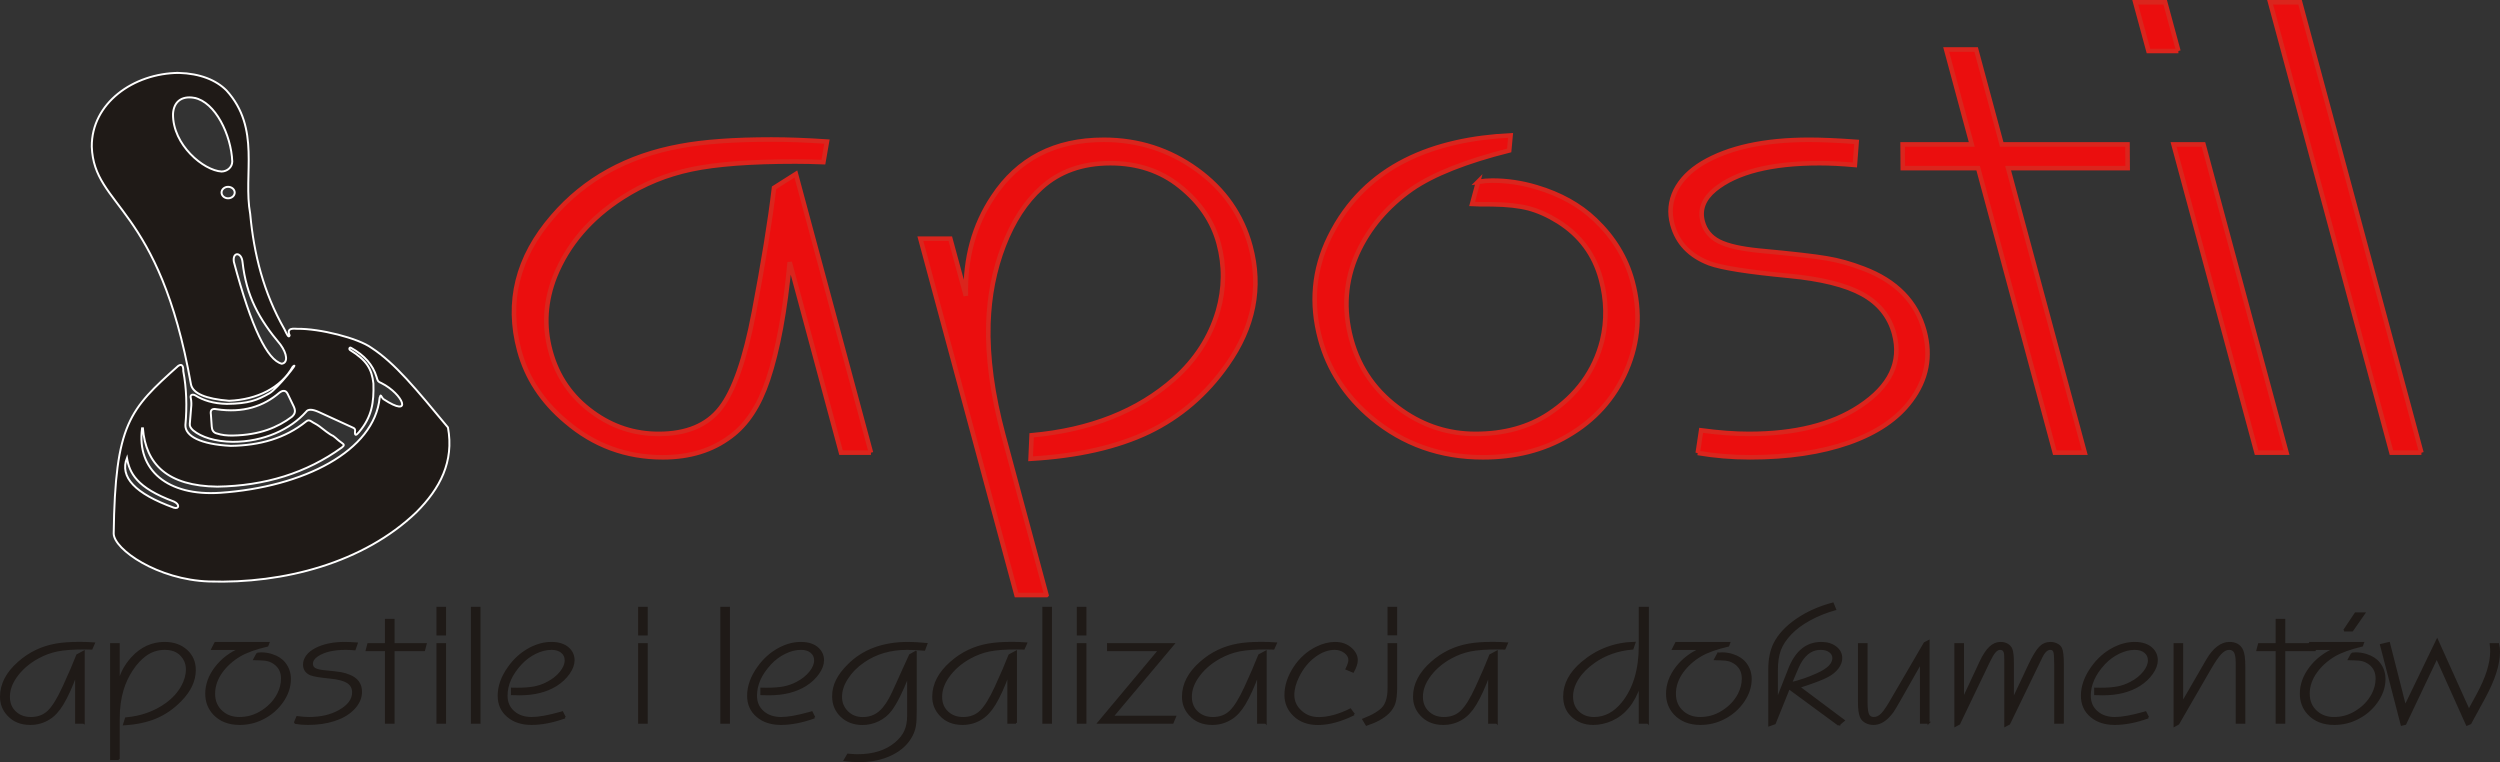 <?xml version="1.0" encoding="UTF-8"?>
<!DOCTYPE svg PUBLIC "-//W3C//DTD SVG 1.1//EN" "http://www.w3.org/Graphics/SVG/1.1/DTD/svg11.dtd">
<!-- Creator: CorelDRAW -->
<svg xmlns="http://www.w3.org/2000/svg" xmlns:xlink="http://www.w3.org/1999/xlink" xml:space="preserve" width="96.816mm" height="29.516mm" style="shape-rendering:geometricPrecision; text-rendering:geometricPrecision; image-rendering:optimizeQuality; fill-rule:evenodd; clip-rule:evenodd" viewBox="0 0 719.224 219.268">
 <rect x="0" y="0" width="719.224" height="219.268" fill="#333333" stroke="none"/>
 <defs>
  <style type="text/css">
   <![CDATA[
    .str1 {stroke:#1F1A17;stroke-width:0.566}
    .str2 {stroke:white;stroke-width:0.566}
    .str0 {stroke:#DA251D;stroke-width:1.31}
    .fil2 {fill:#1F1A17}
    .fil1 {fill:#1F1A17;fill-rule:nonzero}
    .fil0 {fill:#EB0E0E;fill-rule:nonzero}
   ]]>
  </style>
 </defs>
 <g id="Warstwa_x0020_1">
  <g id="_106327360">
   <path id="_106327528" class="fil0 str0" d="M250.568 130.23l-8.616 0 -14.762 -54.797c-1.302,13.955 -3.368,25.209 -6.254,33.822 -2.48,7.447 -6.045,12.875 -10.717,16.314 -5.311,4.007 -11.812,5.997 -19.529,5.997 -10.59,0 -19.882,-3.44 -27.911,-10.318 -6.816,-5.713 -11.273,-12.534 -13.394,-20.407 -3.769,-13.984 -0.557,-26.859 9.606,-38.569 9.212,-10.715 21.469,-17.452 36.695,-20.235 6.797,-1.281 15.569,-1.905 26.302,-1.905 4.703,0 9.998,0.199 15.921,0.597l-1.029 5.913c-2.758,-0.114 -5.467,-0.172 -8.123,-0.172 -12.708,0 -22.633,0.739 -29.802,2.246 -7.169,1.506 -13.765,4.206 -19.795,8.072 -9.276,5.939 -15.748,13.501 -19.458,22.652 -2.844,7.162 -3.284,14.325 -1.354,21.487 1.99,7.389 6.059,13.302 12.243,17.735 5.67,4.121 11.966,6.168 18.895,6.168 8.005,0 13.945,-2.472 17.782,-7.418 3.873,-4.947 7.072,-14.126 9.626,-27.57 2.684,-14.153 4.636,-26.092 5.788,-35.811l6.285 -3.98 21.601 80.178zm50.487 40.957l-8.616 0 -27.66 -102.522 8.617 0 4.467 16.432c-0.261,-10.83 2.35,-20.321 7.8,-28.48 7.213,-10.942 17.838,-16.399 31.876,-16.399 9.943,0 18.901,2.87 26.796,8.583 7.842,5.656 12.984,13.017 15.42,22.056 3.185,11.823 0.97,23.192 -6.696,34.049 -5.988,8.555 -13.513,15.007 -22.601,19.385 -9.13,4.348 -20.43,6.907 -33.968,7.701l0.296 -6.764c16.827,-1.507 30.52,-6.907 41.042,-16.23 6.162,-5.513 10.339,-11.995 12.554,-19.497 1.865,-6.537 1.942,-13.046 0.211,-19.469 -1.723,-6.395 -5.456,-11.853 -11.175,-16.429 -5.536,-4.433 -12.202,-6.651 -19.956,-6.651 -8.078,0 -14.693,2.36 -19.885,7.078 -4.447,4.007 -8.061,9.52 -10.793,16.569 -2.732,7.049 -4.185,14.58 -4.439,22.568 -0.284,9.606 1.159,20.292 4.33,32.06l12.381 45.959zm124.17 -118.889c1.408,-0.228 2.778,-0.342 4.107,-0.342 4.236,0 8.461,0.626 12.72,1.905 6.79,2.018 12.399,5.116 16.842,9.35 5.355,5.089 8.958,11 10.772,17.735 2.374,8.812 1.798,17.339 -1.732,25.552 -3.49,8.1 -9.149,14.41 -16.915,18.899 -7.002,4.121 -15.139,6.169 -24.4,6.169 -12.207,0 -22.882,-3.781 -31.982,-11.312 -7.509,-6.281 -12.462,-13.87 -14.851,-22.737 -2.755,-10.231 -1.882,-19.991 2.67,-29.274 10.257,-20.919 30.431,-28.248 52.12,-29.294l-0.4 4.339c-12.403,3.126 -21.747,6.822 -27.958,11.085 -7.125,5.003 -12.347,11.198 -15.715,18.558 -3.486,7.845 -4.08,16.03 -1.775,24.585 2.32,8.611 7.224,15.491 14.719,20.662 6.365,4.435 13.388,6.651 21.035,6.651 8.221,0 15.275,-1.932 21.155,-5.826 7.981,-5.288 13.06,-12.28 15.271,-21.005 1.388,-5.769 1.276,-11.653 -0.339,-17.651 -1.914,-7.104 -5.985,-12.618 -12.255,-16.569 -2.938,-1.848 -5.787,-3.099 -8.5,-3.837 -2.704,-0.709 -6.222,-1.108 -10.509,-1.165 -3.015,0 -4.962,-0.029 -5.803,-0.085l1.724 -6.395zm63.197 78.018l0.975 -6.508c5.101,0.681 9.682,1.022 13.739,1.022 13.245,0 23.878,-2.644 31.83,-7.902 8.815,-5.798 12.145,-12.76 9.947,-20.919 -1.348,-5.002 -4.413,-8.781 -9.175,-11.397 -4.76,-2.614 -11.841,-4.376 -21.196,-5.257 -11.645,-1.109 -19.216,-2.303 -22.719,-3.581 -5.716,-2.161 -9.276,-5.913 -10.709,-11.228 -0.918,-3.41 -0.599,-6.621 0.9,-9.721 1.542,-3.069 4.104,-5.684 7.716,-7.872 7.55,-4.49 17.822,-6.736 30.781,-6.736 3.518,0 8.059,0.198 13.623,0.597l-0.504 6.651c-3.755,-0.341 -7.138,-0.512 -10.154,-0.512 -13.858,0 -23.91,2.529 -30.121,7.588 -3.259,2.701 -4.433,5.798 -3.506,9.238 0.688,2.558 2.276,4.462 4.732,5.713 2.491,1.25 6.311,2.102 11.511,2.615 9.462,0.88 15.944,1.619 19.408,2.216 3.457,0.569 6.99,1.565 10.598,2.955 9.428,3.554 15.281,9.551 17.547,17.963 1.96,7.276 0.671,13.955 -3.871,20.009 -3.842,5.202 -9.79,9.238 -17.82,12.079 -8.036,2.815 -17.525,4.236 -28.477,4.236 -5.205,0 -10.2,-0.426 -15.054,-1.251zm111.337 -0.085l-8.617 0 -22.051 -81.855 -21.682 0 -0.043 -6.822 19.888 0 -7.359 -27.314 8.617 0 7.357 27.314 36.188 0 0.042 6.822 -34.391 0 22.051 81.855zm58.048 0l-8.616 0 -23.889 -88.676 8.616 0 23.889 88.676zm-31.107 -115.558l-8.616 0 -3.799 -14.017 8.614 0 3.801 14.017zm69.913 115.558l-8.616 0 -34.906 -129.575 8.614 0 34.907 129.575z"/>
   <path id="_106327456" class="fil1 str1" d="M24.09 207.936l-2.199 0 0 -13.988c-1.292,3.563 -2.593,6.436 -3.922,8.634 -1.145,1.901 -2.428,3.286 -3.858,4.165 -1.631,1.023 -3.427,1.531 -5.398,1.531 -2.703,0 -4.838,-0.878 -6.415,-2.634 -1.346,-1.458 -2.015,-3.2 -2.015,-5.209 0,-3.57 1.704,-6.857 5.104,-9.845 3.088,-2.735 6.681,-4.455 10.758,-5.166 1.823,-0.326 4.105,-0.486 6.846,-0.486 1.2,0 2.538,0.051 4.023,0.152l-0.669 1.509c-0.697,-0.029 -1.384,-0.043 -2.062,-0.043 -3.243,0 -5.828,0.189 -7.761,0.573 -1.934,0.385 -3.804,1.074 -5.608,2.061 -2.778,1.516 -4.949,3.446 -6.525,5.783 -1.218,1.828 -1.824,3.656 -1.824,5.485 0,1.886 0.633,3.395 1.906,4.527 1.164,1.052 2.63,1.574 4.399,1.574 2.044,0 3.73,-0.631 5.049,-1.894 1.329,-1.262 2.777,-3.605 4.353,-7.037 1.659,-3.613 2.979,-6.66 3.941,-9.142l1.878 -1.015 0 20.466zm10.072 10.454l-2.2 0 0 -33.091 2.2 0 0 11.115c0.678,-2.764 1.998,-5.188 3.949,-7.27 2.593,-2.793 5.682,-4.186 9.264,-4.186 2.538,0 4.628,0.733 6.25,2.191 1.613,1.443 2.419,3.323 2.419,5.63 0,3.018 -1.347,5.92 -4.049,8.692 -2.117,2.184 -4.482,3.831 -7.103,4.948 -2.63,1.111 -5.69,1.764 -9.2,1.966l0.541 -1.726c4.398,-0.385 8.265,-1.763 11.591,-4.143 1.952,-1.407 3.465,-3.061 4.546,-4.977 0.925,-1.669 1.392,-3.33 1.392,-4.97 0,-1.632 -0.577,-3.026 -1.723,-4.194 -1.108,-1.131 -2.657,-1.697 -4.637,-1.697 -2.061,0 -3.913,0.602 -5.562,1.806 -1.411,1.024 -2.713,2.431 -3.895,4.23 -1.182,1.799 -2.07,3.723 -2.685,5.761 -0.733,2.452 -1.099,5.18 -1.099,8.184l0 11.732zm39.871 -30.348c0.376,-0.058 0.733,-0.087 1.073,-0.087 1.082,0 2.116,0.16 3.116,0.486 1.594,0.515 2.813,1.306 3.656,2.387 1.016,1.299 1.53,2.807 1.53,4.527 0,2.249 -0.733,4.426 -2.199,6.522 -1.448,2.067 -3.327,3.679 -5.617,4.824 -2.071,1.053 -4.289,1.575 -6.653,1.575 -3.116,0 -5.58,-0.965 -7.386,-2.888 -1.484,-1.603 -2.226,-3.541 -2.226,-5.804 0,-2.612 0.898,-5.101 2.694,-7.473 1.805,-2.373 4.15,-4.179 7.046,-5.413l-7.999 0 0.888 -1.741 15.276 0 -0.293 0.784c-3.382,0.798 -6.02,1.741 -7.899,2.83 -2.163,1.277 -3.922,2.859 -5.288,4.737 -1.429,2.003 -2.145,4.092 -2.145,6.276 0,2.198 0.779,3.954 2.337,5.274 1.32,1.131 2.96,1.697 4.912,1.697 2.099,0 4.032,-0.493 5.801,-1.487 2.4,-1.349 4.178,-3.134 5.342,-5.361 0.752,-1.473 1.127,-2.974 1.127,-4.506 0,-1.814 -0.66,-3.221 -1.989,-4.23 -0.623,-0.471 -1.264,-0.79 -1.906,-0.979 -0.641,-0.181 -1.512,-0.283 -2.602,-0.298 -0.77,0 -1.264,-0.007 -1.475,-0.022l0.88 -1.632zm10.768 19.915l0.696 -1.662c1.255,0.175 2.4,0.261 3.437,0.261 3.382,0 6.277,-0.675 8.669,-2.017 2.648,-1.48 3.977,-3.258 3.977,-5.34 0,-1.277 -0.523,-2.241 -1.558,-2.909 -1.036,-0.667 -2.722,-1.117 -5.049,-1.342 -2.896,-0.283 -4.747,-0.588 -5.554,-0.914 -1.31,-0.552 -1.96,-1.509 -1.96,-2.866 0,-0.871 0.302,-1.691 0.898,-2.481 0.605,-0.783 1.439,-1.451 2.511,-2.009 2.236,-1.146 5.012,-1.72 8.32,-1.72 0.898,0 2.044,0.051 3.437,0.152l-0.586 1.698c-0.935,-0.087 -1.787,-0.131 -2.558,-0.131 -3.536,0 -6.276,0.646 -8.21,1.937 -1.017,0.689 -1.53,1.481 -1.53,2.358 0,0.654 0.276,1.14 0.816,1.459 0.55,0.319 1.466,0.536 2.758,0.667 2.356,0.224 3.959,0.413 4.802,0.566 0.842,0.145 1.677,0.399 2.501,0.754 2.163,0.907 3.244,2.438 3.244,4.586 0,1.857 -0.788,3.562 -2.364,5.107 -1.338,1.328 -3.134,2.358 -5.379,3.083 -2.245,0.718 -4.766,1.082 -7.56,1.082 -1.328,0 -2.575,-0.109 -3.757,-0.319zm28.425 -0.022l-2.199 0 0 -20.895 -5.535 0 0.458 -1.741 5.077 0 0 -6.972 2.199 0 0 6.972 9.237 0 -0.458 1.741 -8.779 0 0 20.895zm14.817 0l-2.199 0 0 -22.636 2.199 0 0 22.636zm0 -25.4l-2.199 0 0 -7.675 2.199 0 0 7.675zm9.906 25.4l-2.2 0 0 -33.076 2.2 0 0 33.076zm24.568 -1.531c-3.509,1.248 -6.708,1.872 -9.613,1.872 -2.804,0 -5.086,-0.747 -6.827,-2.242 -1.749,-1.495 -2.62,-3.454 -2.62,-5.876 0,-2.721 0.971,-5.442 2.922,-8.162 1.686,-2.38 3.749,-4.201 6.176,-5.463 2.044,-1.053 4.069,-1.575 6.076,-1.575 2.126,0 3.775,0.545 4.939,1.64 0.962,0.922 1.448,2.038 1.448,3.352 0,1.198 -0.468,2.453 -1.393,3.773 -0.935,1.328 -2.145,2.46 -3.629,3.395 -2.814,1.756 -6.305,2.634 -10.474,2.634 -0.568,0 -1.32,-0.015 -2.255,-0.044l0 -1.596c0.623,0.015 1.136,0.022 1.53,0.022 2.025,0 3.684,-0.13 4.967,-0.384 1.292,-0.254 2.547,-0.696 3.757,-1.335 1.559,-0.813 2.823,-1.807 3.775,-2.997 0.962,-1.189 1.439,-2.343 1.439,-3.445 0,-0.994 -0.376,-1.792 -1.118,-2.394 -0.741,-0.602 -1.723,-0.9 -2.932,-0.9 -1.512,0 -3.043,0.377 -4.609,1.139 -1.567,0.755 -2.97,1.792 -4.206,3.113 -2.759,2.96 -4.133,6.029 -4.133,9.206 0,1.944 0.678,3.504 2.044,4.679 1.319,1.161 3.051,1.741 5.177,1.741 1.989,0 4.757,-0.493 8.293,-1.487l0.513 -0.152 0.752 1.487zm23.542 1.531l-2.2 0 0 -22.636 2.2 0 0 22.636zm0 -25.4l-2.2 0 0 -7.675 2.2 0 0 7.675zm23.651 25.4l-2.2 0 0 -33.076 2.2 0 0 33.076zm24.568 -1.531c-3.509,1.248 -6.708,1.872 -9.613,1.872 -2.804,0 -5.086,-0.747 -6.826,-2.242 -1.75,-1.495 -2.621,-3.454 -2.621,-5.876 0,-2.721 0.971,-5.442 2.923,-8.162 1.686,-2.38 3.748,-4.201 6.176,-5.463 2.044,-1.053 4.069,-1.575 6.075,-1.575 2.126,0 3.775,0.545 4.939,1.64 0.962,0.922 1.448,2.038 1.448,3.352 0,1.198 -0.467,2.453 -1.393,3.773 -0.935,1.328 -2.145,2.46 -3.629,3.395 -2.813,1.756 -6.305,2.634 -10.474,2.634 -0.568,0 -1.32,-0.015 -2.255,-0.044l0 -1.596c0.623,0.015 1.137,0.022 1.531,0.022 2.024,0 3.683,-0.13 4.966,-0.384 1.292,-0.254 2.547,-0.696 3.757,-1.335 1.559,-0.813 2.823,-1.807 3.775,-2.997 0.963,-1.189 1.439,-2.343 1.439,-3.445 0,-0.994 -0.375,-1.792 -1.118,-2.394 -0.741,-0.602 -1.722,-0.9 -2.932,-0.9 -1.512,0 -3.042,0.377 -4.609,1.139 -1.567,0.755 -2.97,1.792 -4.206,3.113 -2.759,2.96 -4.133,6.029 -4.133,9.206 0,1.944 0.678,3.504 2.044,4.679 1.32,1.161 3.051,1.741 5.178,1.741 1.989,0 4.756,-0.493 8.293,-1.487l0.513 -0.152 0.751 1.487zm29.177 -18.877l0 16.563c0,2.162 -0.073,3.722 -0.229,4.665 -0.146,0.943 -0.467,1.886 -0.952,2.837 -1.182,2.293 -3.116,4.099 -5.81,5.419 -2.694,1.313 -5.791,1.973 -9.302,1.973 -1.218,0 -2.602,-0.094 -4.16,-0.275l0.935 -1.611c1.008,0.109 1.934,0.167 2.794,0.167 4.509,0 8.147,-1.139 10.896,-3.424 1.274,-1.059 2.2,-2.213 2.768,-3.454 0.577,-1.24 0.861,-2.727 0.861,-4.469l0 -11.542c-1.823,4.65 -3.492,7.966 -4.994,9.946 -0.944,1.248 -2.145,2.22 -3.584,2.924 -1.438,0.704 -2.96,1.052 -4.545,1.052 -2.456,0 -4.481,-0.755 -6.066,-2.257 -1.594,-1.501 -2.391,-3.409 -2.391,-5.738 0,-1.582 0.357,-3.099 1.072,-4.549 0.714,-1.443 1.842,-2.931 3.381,-4.462 4.225,-4.223 9.934,-6.334 17.127,-6.334 1.394,0 3.153,0.102 5.26,0.298l-0.614 1.661c-1.934,-0.16 -3.582,-0.239 -4.939,-0.239 -4.802,0 -8.972,1.219 -12.509,3.656 -1.97,1.35 -3.565,2.96 -4.783,4.847 -1.146,1.77 -1.715,3.541 -1.715,5.296 0,1.784 0.642,3.279 1.934,4.484 1.146,1.08 2.593,1.617 4.344,1.617 2.42,0 4.425,-0.979 6.011,-2.931 0.632,-0.769 1.2,-1.625 1.723,-2.576 0.522,-0.95 1.247,-2.467 2.171,-4.549 0.66,-1.487 1.283,-2.859 1.851,-4.107 0.898,-1.937 1.494,-3.258 1.806,-3.954l1.657 -0.935zm28.829 20.408l-2.199 0 0 -13.988c-1.292,3.563 -2.593,6.436 -3.922,8.634 -1.145,1.901 -2.428,3.286 -3.858,4.165 -1.631,1.023 -3.427,1.531 -5.398,1.531 -2.703,0 -4.838,-0.878 -6.414,-2.634 -1.347,-1.458 -2.016,-3.2 -2.016,-5.209 0,-3.57 1.704,-6.857 5.104,-9.845 3.088,-2.735 6.681,-4.455 10.758,-5.166 1.823,-0.326 4.105,-0.486 6.846,-0.486 1.2,0 2.538,0.051 4.022,0.152l-0.669 1.509c-0.697,-0.029 -1.384,-0.043 -2.062,-0.043 -3.243,0 -5.828,0.189 -7.762,0.573 -1.933,0.385 -3.803,1.074 -5.608,2.061 -2.777,1.516 -4.948,3.446 -6.524,5.783 -1.219,1.828 -1.825,3.656 -1.825,5.485 0,1.886 0.632,3.395 1.906,4.527 1.164,1.052 2.63,1.574 4.399,1.574 2.044,0 3.73,-0.631 5.049,-1.894 1.329,-1.262 2.777,-3.605 4.353,-7.037 1.659,-3.613 2.979,-6.66 3.941,-9.142l1.878 -1.015 0 20.466zm10.071 0l-2.199 0 0 -33.076 2.199 0 0 33.076zm9.906 0l-2.2 0 0 -22.636 2.2 0 0 22.636zm0 -25.4l-2.2 0 0 -7.675 2.2 0 0 7.675zm25.071 25.4l-21.314 0 17.475 -20.895 -14.735 0 0 -1.741 18.822 0 -17.558 20.895 18.034 0 -0.724 1.741zm26.795 0l-2.199 0 0 -13.988c-1.292,3.563 -2.593,6.436 -3.922,8.634 -1.145,1.901 -2.428,3.286 -3.858,4.165 -1.631,1.023 -3.427,1.531 -5.397,1.531 -2.703,0 -4.839,-0.878 -6.415,-2.634 -1.346,-1.458 -2.015,-3.2 -2.015,-5.209 0,-3.57 1.703,-6.857 5.104,-9.845 3.088,-2.735 6.681,-4.455 10.758,-5.166 1.823,-0.326 4.105,-0.486 6.846,-0.486 1.2,0 2.538,0.051 4.023,0.152l-0.669 1.509c-0.696,-0.029 -1.384,-0.043 -2.062,-0.043 -3.243,0 -5.828,0.189 -7.761,0.573 -1.934,0.385 -3.804,1.074 -5.609,2.061 -2.777,1.516 -4.948,3.446 -6.525,5.783 -1.219,1.828 -1.824,3.656 -1.824,5.485 0,1.886 0.633,3.395 1.906,4.527 1.164,1.052 2.63,1.574 4.399,1.574 2.044,0 3.729,-0.631 5.049,-1.894 1.329,-1.262 2.777,-3.605 4.353,-7.037 1.659,-3.613 2.978,-6.66 3.941,-9.142l1.878 -1.015 0 20.466zm25.374 -2.423c-3.775,1.857 -7.221,2.786 -10.336,2.786 -2.821,0 -5.095,-0.82 -6.818,-2.467 -1.694,-1.625 -2.547,-3.576 -2.547,-5.847 0,-2.677 0.87,-5.34 2.602,-7.987 1.668,-2.511 3.775,-4.404 6.341,-5.674 1.824,-0.907 3.61,-1.364 5.361,-1.364 1.879,0 3.437,0.58 4.673,1.741 1.036,0.965 1.559,2.038 1.559,3.236 0,0.892 -0.358,1.988 -1.073,3.293l-1.879 -0.79c0.54,-1.102 0.807,-1.959 0.807,-2.568 0,-0.857 -0.422,-1.596 -1.264,-2.235 -0.843,-0.638 -1.824,-0.958 -2.951,-0.958 -1.934,0 -3.849,0.704 -5.746,2.104 -1.952,1.443 -3.528,3.381 -4.728,5.804 -0.944,1.901 -1.42,3.678 -1.42,5.34 0,1.937 0.797,3.584 2.392,4.933 1.356,1.146 2.987,1.719 4.884,1.719 2.758,0 5.801,-0.819 9.127,-2.466l1.017 1.4zm3.63 2.996l-0.917 -1.531c2.877,-1.131 4.811,-2.299 5.783,-3.503 0.981,-1.205 1.466,-3.026 1.466,-5.464l0 -12.711 2.199 0 0 12.479c0,1.937 -0.165,3.417 -0.486,4.44 -0.321,1.023 -0.916,1.966 -1.796,2.844 -1.411,1.392 -3.501,2.538 -6.25,3.445zm8.531 -26.016l-2.199 0 0 -7.632 2.199 0 0 7.632zm28.939 25.444l-2.199 0 0 -13.988c-1.292,3.563 -2.593,6.436 -3.922,8.634 -1.146,1.901 -2.428,3.286 -3.858,4.165 -1.631,1.023 -3.427,1.531 -5.397,1.531 -2.703,0 -4.838,-0.878 -6.415,-2.634 -1.347,-1.458 -2.015,-3.2 -2.015,-5.209 0,-3.57 1.704,-6.857 5.104,-9.845 3.088,-2.735 6.681,-4.455 10.758,-5.166 1.824,-0.326 4.105,-0.486 6.846,-0.486 1.2,0 2.538,0.051 4.023,0.152l-0.669 1.509c-0.697,-0.029 -1.385,-0.043 -2.062,-0.043 -3.244,0 -5.829,0.189 -7.762,0.573 -1.934,0.385 -3.804,1.074 -5.608,2.061 -2.777,1.516 -4.949,3.446 -6.525,5.783 -1.218,1.828 -1.823,3.656 -1.823,5.485 0,1.886 0.632,3.395 1.905,4.527 1.165,1.052 2.63,1.574 4.399,1.574 2.044,0 3.73,-0.631 5.05,-1.894 1.328,-1.262 2.776,-3.605 4.353,-7.037 1.659,-3.613 2.978,-6.66 3.94,-9.142l1.878 -1.015 0 20.466zm43.473 0l-2.336 0 0 -10.818c-0.862,2.576 -1.98,4.694 -3.355,6.356 -1.31,1.589 -2.886,2.8 -4.728,3.634 -1.75,0.776 -3.519,1.169 -5.288,1.169 -2.556,0 -4.673,-0.842 -6.332,-2.532 -1.365,-1.386 -2.043,-3.185 -2.043,-5.398 0,-3.54 1.722,-6.783 5.177,-9.715 4.316,-3.656 9.338,-5.564 15.066,-5.716l-0.568 1.676c-4.252,0.37 -7.973,1.683 -11.134,3.932 -2.007,1.422 -3.555,2.989 -4.637,4.701 -1.081,1.713 -1.622,3.432 -1.622,5.144 0,2.082 0.724,3.7 2.172,4.847 1.108,0.891 2.492,1.342 4.133,1.342 3.153,0 5.892,-1.443 8.22,-4.338 3.289,-4.063 4.939,-9.562 4.939,-16.498l0 -10.861 2.336 0 0 33.076zm20.215 -19.893c0.377,-0.058 0.734,-0.087 1.073,-0.087 1.081,0 2.116,0.16 3.115,0.486 1.595,0.515 2.814,1.306 3.657,2.387 1.017,1.299 1.53,2.807 1.53,4.527 0,2.249 -0.733,4.426 -2.199,6.522 -1.449,2.067 -3.327,3.679 -5.618,4.824 -2.072,1.053 -4.289,1.575 -6.653,1.575 -3.116,0 -5.58,-0.965 -7.386,-2.888 -1.484,-1.603 -2.227,-3.541 -2.227,-5.804 0,-2.612 0.898,-5.101 2.694,-7.473 1.806,-2.373 4.151,-4.179 7.048,-5.413l-8.001 0 0.889 -1.741 15.276 0 -0.293 0.784c-3.381,0.798 -6.02,1.741 -7.898,2.83 -2.163,1.277 -3.922,2.859 -5.288,4.737 -1.429,2.003 -2.144,4.092 -2.144,6.276 0,2.198 0.779,3.954 2.336,5.274 1.32,1.131 2.96,1.697 4.912,1.697 2.099,0 4.032,-0.493 5.8,-1.487 2.401,-1.349 4.179,-3.134 5.343,-5.361 0.751,-1.473 1.127,-2.974 1.127,-4.506 0,-1.814 -0.66,-3.221 -1.989,-4.23 -0.623,-0.471 -1.264,-0.79 -1.906,-0.979 -0.641,-0.181 -1.511,-0.283 -2.602,-0.298 -0.77,0 -1.265,-0.007 -1.476,-0.022l0.88 -1.632zm34.676 20.466l-14.305 -10.52 -4.078 10.114 -1.585 0.559 0 -16.091c0,-2.946 0.504,-5.419 1.503,-7.422 1.292,-2.532 3.427,-4.832 6.415,-6.885 2.987,-2.053 6.442,-3.598 10.364,-4.636l0.669 1.661c-2.612,0.74 -5.04,1.712 -7.276,2.931 -2.236,1.218 -4.05,2.561 -5.452,4.019 -1.504,1.56 -2.547,3.127 -3.134,4.694 -0.596,1.574 -0.889,3.562 -0.889,5.956l0 8.583 3.519 -8.945c1.961,-5.043 5.049,-7.568 9.256,-7.568 1.667,0 3.041,0.414 4.123,1.241 1.082,0.835 1.622,1.879 1.622,3.142 0,0.958 -0.348,1.901 -1.036,2.816 -0.688,0.914 -1.65,1.704 -2.887,2.365 -1.484,0.813 -4.225,1.851 -8.239,3.127l12.866 9.628 -1.457 1.233zm-13.718 -11.963c2.611,-0.624 5.167,-1.502 7.652,-2.641 3.024,-1.356 4.536,-2.888 4.536,-4.592 0,-0.762 -0.339,-1.393 -1.018,-1.886 -0.678,-0.501 -1.548,-0.747 -2.602,-0.747 -2.905,0 -5.132,1.821 -6.69,5.463l-1.879 4.404zm39.587 11.39l-2.2 0 0 -17.347 -6.176 10.867c-0.953,1.669 -1.594,2.758 -1.952,3.258 -0.348,0.507 -0.816,1.051 -1.402,1.646 -1.293,1.277 -2.667,1.916 -4.115,1.916 -0.825,0 -1.567,-0.181 -2.227,-0.552 -0.66,-0.37 -1.118,-0.848 -1.374,-1.443 -0.394,-0.906 -0.587,-2.358 -0.587,-4.338l0 -16.643 2.2 0 0 16.897c0,1.619 0.156,2.75 0.458,3.396 0.302,0.645 0.843,0.964 1.613,0.964 0.87,0 1.686,-0.406 2.437,-1.226 0.761,-0.813 1.815,-2.423 3.171,-4.832l9.025 -15.476 1.128 -0.595 0 23.507zm38.625 0l-2.2 0 0 -17.071c0,-1.756 -0.091,-2.895 -0.266,-3.41 -0.183,-0.515 -0.568,-0.776 -1.154,-0.776 -0.934,0 -1.787,0.798 -2.556,2.401l-9.265 19.132 -1.126 0.595 0 -19.277c0,-0.98 -0.056,-1.618 -0.166,-1.915 -0.211,-0.624 -0.651,-0.936 -1.31,-0.936 -0.522,0 -1.026,0.276 -1.521,0.827 -0.486,0.552 -1.036,1.466 -1.648,2.743l-8.615 17.963 -1.099 0.595 0 -23.507 2.2 0 0 15.918 5.077 -10.883c0.871,-1.843 1.769,-3.2 2.694,-4.07 0.926,-0.871 1.925,-1.306 3.015,-1.306 0.751,0 1.411,0.16 1.961,0.487 0.559,0.326 0.952,0.769 1.182,1.32 0.284,0.755 0.431,2.053 0.431,3.91l0 10.651 4.728 -10.056c1.164,-2.452 2.172,-4.113 3.024,-4.991 0.844,-0.878 1.87,-1.321 3.07,-1.321 0.66,0 1.284,0.152 1.852,0.45 0.577,0.297 0.971,0.675 1.182,1.146 0.339,0.689 0.513,2.241 0.513,4.65l0 16.73zm24.54 -1.531c-3.509,1.248 -6.708,1.872 -9.613,1.872 -2.804,0 -5.086,-0.747 -6.827,-2.242 -1.75,-1.495 -2.621,-3.454 -2.621,-5.876 0,-2.721 0.972,-5.442 2.923,-8.162 1.686,-2.38 3.748,-4.201 6.177,-5.463 2.043,-1.053 4.068,-1.575 6.075,-1.575 2.126,0 3.775,0.545 4.939,1.64 0.962,0.922 1.448,2.038 1.448,3.352 0,1.198 -0.467,2.453 -1.393,3.773 -0.935,1.328 -2.145,2.46 -3.629,3.395 -2.813,1.756 -6.305,2.634 -10.474,2.634 -0.568,0 -1.32,-0.015 -2.255,-0.044l0 -1.596c0.623,0.015 1.137,0.022 1.53,0.022 2.025,0 3.684,-0.13 4.967,-0.384 1.292,-0.254 2.547,-0.696 3.757,-1.335 1.558,-0.813 2.823,-1.807 3.775,-2.997 0.963,-1.189 1.439,-2.343 1.439,-3.445 0,-0.994 -0.376,-1.792 -1.118,-2.394 -0.742,-0.602 -1.723,-0.9 -2.932,-0.9 -1.512,0 -3.043,0.377 -4.61,1.139 -1.567,0.755 -2.969,1.792 -4.206,3.113 -2.758,2.96 -4.133,6.029 -4.133,9.206 0,1.944 0.678,3.504 2.044,4.679 1.319,1.161 3.051,1.741 5.177,1.741 1.989,0 4.756,-0.493 8.293,-1.487l0.513 -0.152 0.752 1.487zm27.675 1.531l-2.2 0 0 -17.304c0,-1.414 -0.175,-2.43 -0.513,-3.039 -0.339,-0.61 -0.898,-0.914 -1.686,-0.914 -0.787,0 -1.585,0.42 -2.391,1.255 -0.807,0.834 -1.796,2.263 -2.978,4.295l-9.237 15.983 -1.073 0.595 0 -23.507 2.2 0 0 16.984 7.221 -12.479c0.915,-1.559 1.905,-2.757 2.996,-3.591 1.082,-0.834 2.191,-1.255 3.336,-1.255 1.833,0 3.061,0.711 3.712,2.126 0.412,0.907 0.614,2.488 0.614,4.737l0 16.114zm11.491 0l-2.199 0 0 -20.895 -5.535 0 0.458 -1.741 5.077 0 0 -6.972 2.199 0 0 6.972 9.237 0 -0.458 1.741 -8.779 0 0 20.895zm19.464 -19.893c0.376,-0.058 0.733,-0.087 1.072,-0.087 1.082,0 2.116,0.16 3.116,0.486 1.595,0.515 2.813,1.306 3.656,2.387 1.017,1.299 1.53,2.807 1.53,4.527 0,2.249 -0.733,4.426 -2.199,6.522 -1.448,2.067 -3.327,3.679 -5.618,4.824 -2.071,1.053 -4.289,1.575 -6.653,1.575 -3.115,0 -5.58,-0.965 -7.386,-2.888 -1.484,-1.603 -2.226,-3.541 -2.226,-5.804 0,-2.612 0.897,-5.101 2.694,-7.473 1.805,-2.373 4.151,-4.179 7.047,-5.413l-8 0 0.889 -1.741 15.276 0 -0.293 0.784c-3.382,0.798 -6.02,1.741 -7.899,2.83 -2.163,1.277 -3.922,2.859 -5.287,4.737 -1.43,2.003 -2.145,4.092 -2.145,6.276 0,2.198 0.779,3.954 2.336,5.274 1.32,1.131 2.96,1.697 4.912,1.697 2.099,0 4.032,-0.493 5.8,-1.487 2.401,-1.349 4.179,-3.134 5.343,-5.361 0.752,-1.473 1.128,-2.974 1.128,-4.506 0,-1.814 -0.66,-3.221 -1.989,-4.23 -0.623,-0.471 -1.264,-0.79 -1.905,-0.979 -0.642,-0.181 -1.512,-0.283 -2.602,-0.298 -0.77,0 -1.265,-0.007 -1.476,-0.022l0.88 -1.632zm-2.255 -6.653l3.299 -4.933 2.474 0 -3.436 4.933 -2.337 0zm35.327 27.119l-8.669 -19.298 -9.053 19.044 -1.044 0.254 -5.957 -22.976 2.31 -0.552 4.647 18.24 9.209 -19.088 9.126 20.235c0.623,-1.175 1.403,-2.605 2.337,-4.273 2.721,-4.948 4.078,-9.2 4.078,-12.754 0,-0.537 -0.045,-1.219 -0.137,-2.039l2.154 0c0.156,0.682 0.238,1.415 0.238,2.213 0,3.627 -1.42,8.054 -4.271,13.284l-3.977 7.291 -0.99 0.42z"/>
   <path id="_106327384" class="fil2 str2" d="M51.437 20.971c-13.063,0.087 -25.141,8.73 -25.032,21.225 0.634,17.592 19.408,16.738 28.532,68.378 0.525,2.605 4.18,4.179 10.963,4.726 8.14,-0.328 14.966,-3.785 18.314,-9.781 2.373,-2.189 -4.521,6.417 -6.718,7.637 -3.588,2.013 -5.886,2.954 -12.232,3.041 -3.916,-0.088 -6.805,-1.028 -9.037,-2.429 -0.81,-0.459 -1.619,-0.241 -1.334,0.788 0.197,0.963 0.197,1.904 0.087,2.801 -0.109,1.531 -0.24,3.041 -0.371,4.55 -0.088,0.723 0.262,1.248 0.94,1.904 2.429,1.97 6.303,3.217 11.379,3.304 8.972,0.022 16.673,-3.654 21.094,-8.599 0.59,-0.897 1.881,-0.788 3.653,0 3.326,1.531 6.63,3.041 9.934,4.551 0.481,0.197 0.634,0.547 0.524,1.116 -0.088,1.138 0.263,1.203 1.094,0.197 3.83,-4.508 4.355,-8.643 4.202,-14.069 -0.481,-4.245 -1.97,-6.652 -6.652,-9.562 -0.503,-0.285 -0.196,-0.941 0.175,-0.701 3.916,2.167 6.346,4.968 7.374,8.381 0.285,0.875 0.218,1.313 1.379,1.772 6.36,3.18 9.253,10.339 0.569,4.595 -0.723,-0.766 -0.678,-1.641 -1.05,-0.372 -1.51,15.274 -21.794,25.71 -45.907,27.352 -15.054,1.006 -24.047,-6.499 -22.449,-18.556 0.087,0 0.175,0 0.24,0 0.831,10.372 7.112,16.608 21.422,16.783 13.742,-0.219 25.689,-3.939 35.82,-11.269 0.722,-0.569 0.722,-0.832 0.022,-1.291 -1.422,-1.007 -1.378,-1.181 -2.538,-2.035 -1.029,-0.416 -2.735,-1.838 -3.917,-2.735 -0.963,-0.722 -1.685,-0.963 -2.319,-1.423 -0.569,-0.394 -0.985,-0.438 -1.532,0 -6.039,4.879 -13.391,6.915 -21.662,7.025 -8.709,-0.417 -13.194,-2.845 -13.063,-5.996 0.481,-5.339 0.328,-10.525 -0.613,-15.492 0.044,-1.686 -0.481,-2.189 -1.488,-1.488 -13.982,12.516 -18.096,16.607 -18.533,48.204 0.065,4.552 12.682,13.309 27.439,13.785 21.508,0.694 44.51,-5.389 59.648,-19.934 6.805,-6.805 10.876,-14.551 9.081,-24.375 -9.255,-11.159 -15.229,-18.489 -22.012,-22.91 -3.83,-2.778 -14.901,-5.58 -21.4,-5.47 -0.656,0 -3.194,-0.46 -2.145,1.881 -0.197,0.919 -0.809,-0.284 -1.51,-1.794 -5.973,-10.459 -8.774,-21.596 -9.825,-33.128 -2.101,-11.4 3.129,-24.594 -6.849,-35.556 -2.932,-2.932 -7.484,-4.836 -13.698,-5.033zm4.442 7.177c6.04,1.16 10.657,10.678 10.941,18.336 -0.022,1.597 -1.401,2.823 -3.064,2.866 -5.142,-0.262 -14.113,-7.658 -13.982,-16.563 0.176,-3.37 2.319,-5.296 6.105,-4.639zm9.737 28.905c-1.028,0 -1.882,-0.744 -1.882,-1.662 0,-0.898 0.854,-1.642 1.882,-1.642 1.051,0 1.904,0.744 1.904,1.642 0,0.918 -0.853,1.662 -1.904,1.662zm4.158 18.359c1.094,9.759 4.704,16.367 10.919,23.741 1.903,2.604 2.232,5.208 0.372,5.492 -4.136,-1.05 -8.709,-10.241 -13.786,-29.321 -0.459,-2.954 2.232,-2.888 2.495,0.088zm-19.737 70.654c1.532,0.459 1.729,-0.984 0,-1.772 -10.81,-4.004 -12.779,-8.271 -13.523,-12.56 -2.145,5.536 2.363,10.284 13.523,14.332zm33.916 -26.148c-4.07,3.041 -9.212,5.229 -16.892,5.382 -1.663,0.044 -3.283,-0.109 -4.902,-0.656 -0.788,-0.285 -1.182,-0.919 -1.247,-1.948 -0.065,-1.16 -0.154,-2.298 -0.241,-3.435 -0.219,-1.313 0.328,-1.794 1.619,-1.532 7.658,1.138 13.501,-0.81 18.14,-4.792 1.007,-0.744 1.794,-0.634 2.275,0.284 0.569,1.16 1.116,2.298 1.663,3.436 0.744,1.444 0.635,2.319 -0.415,3.26z"/>
  </g>
 </g>
</svg>
